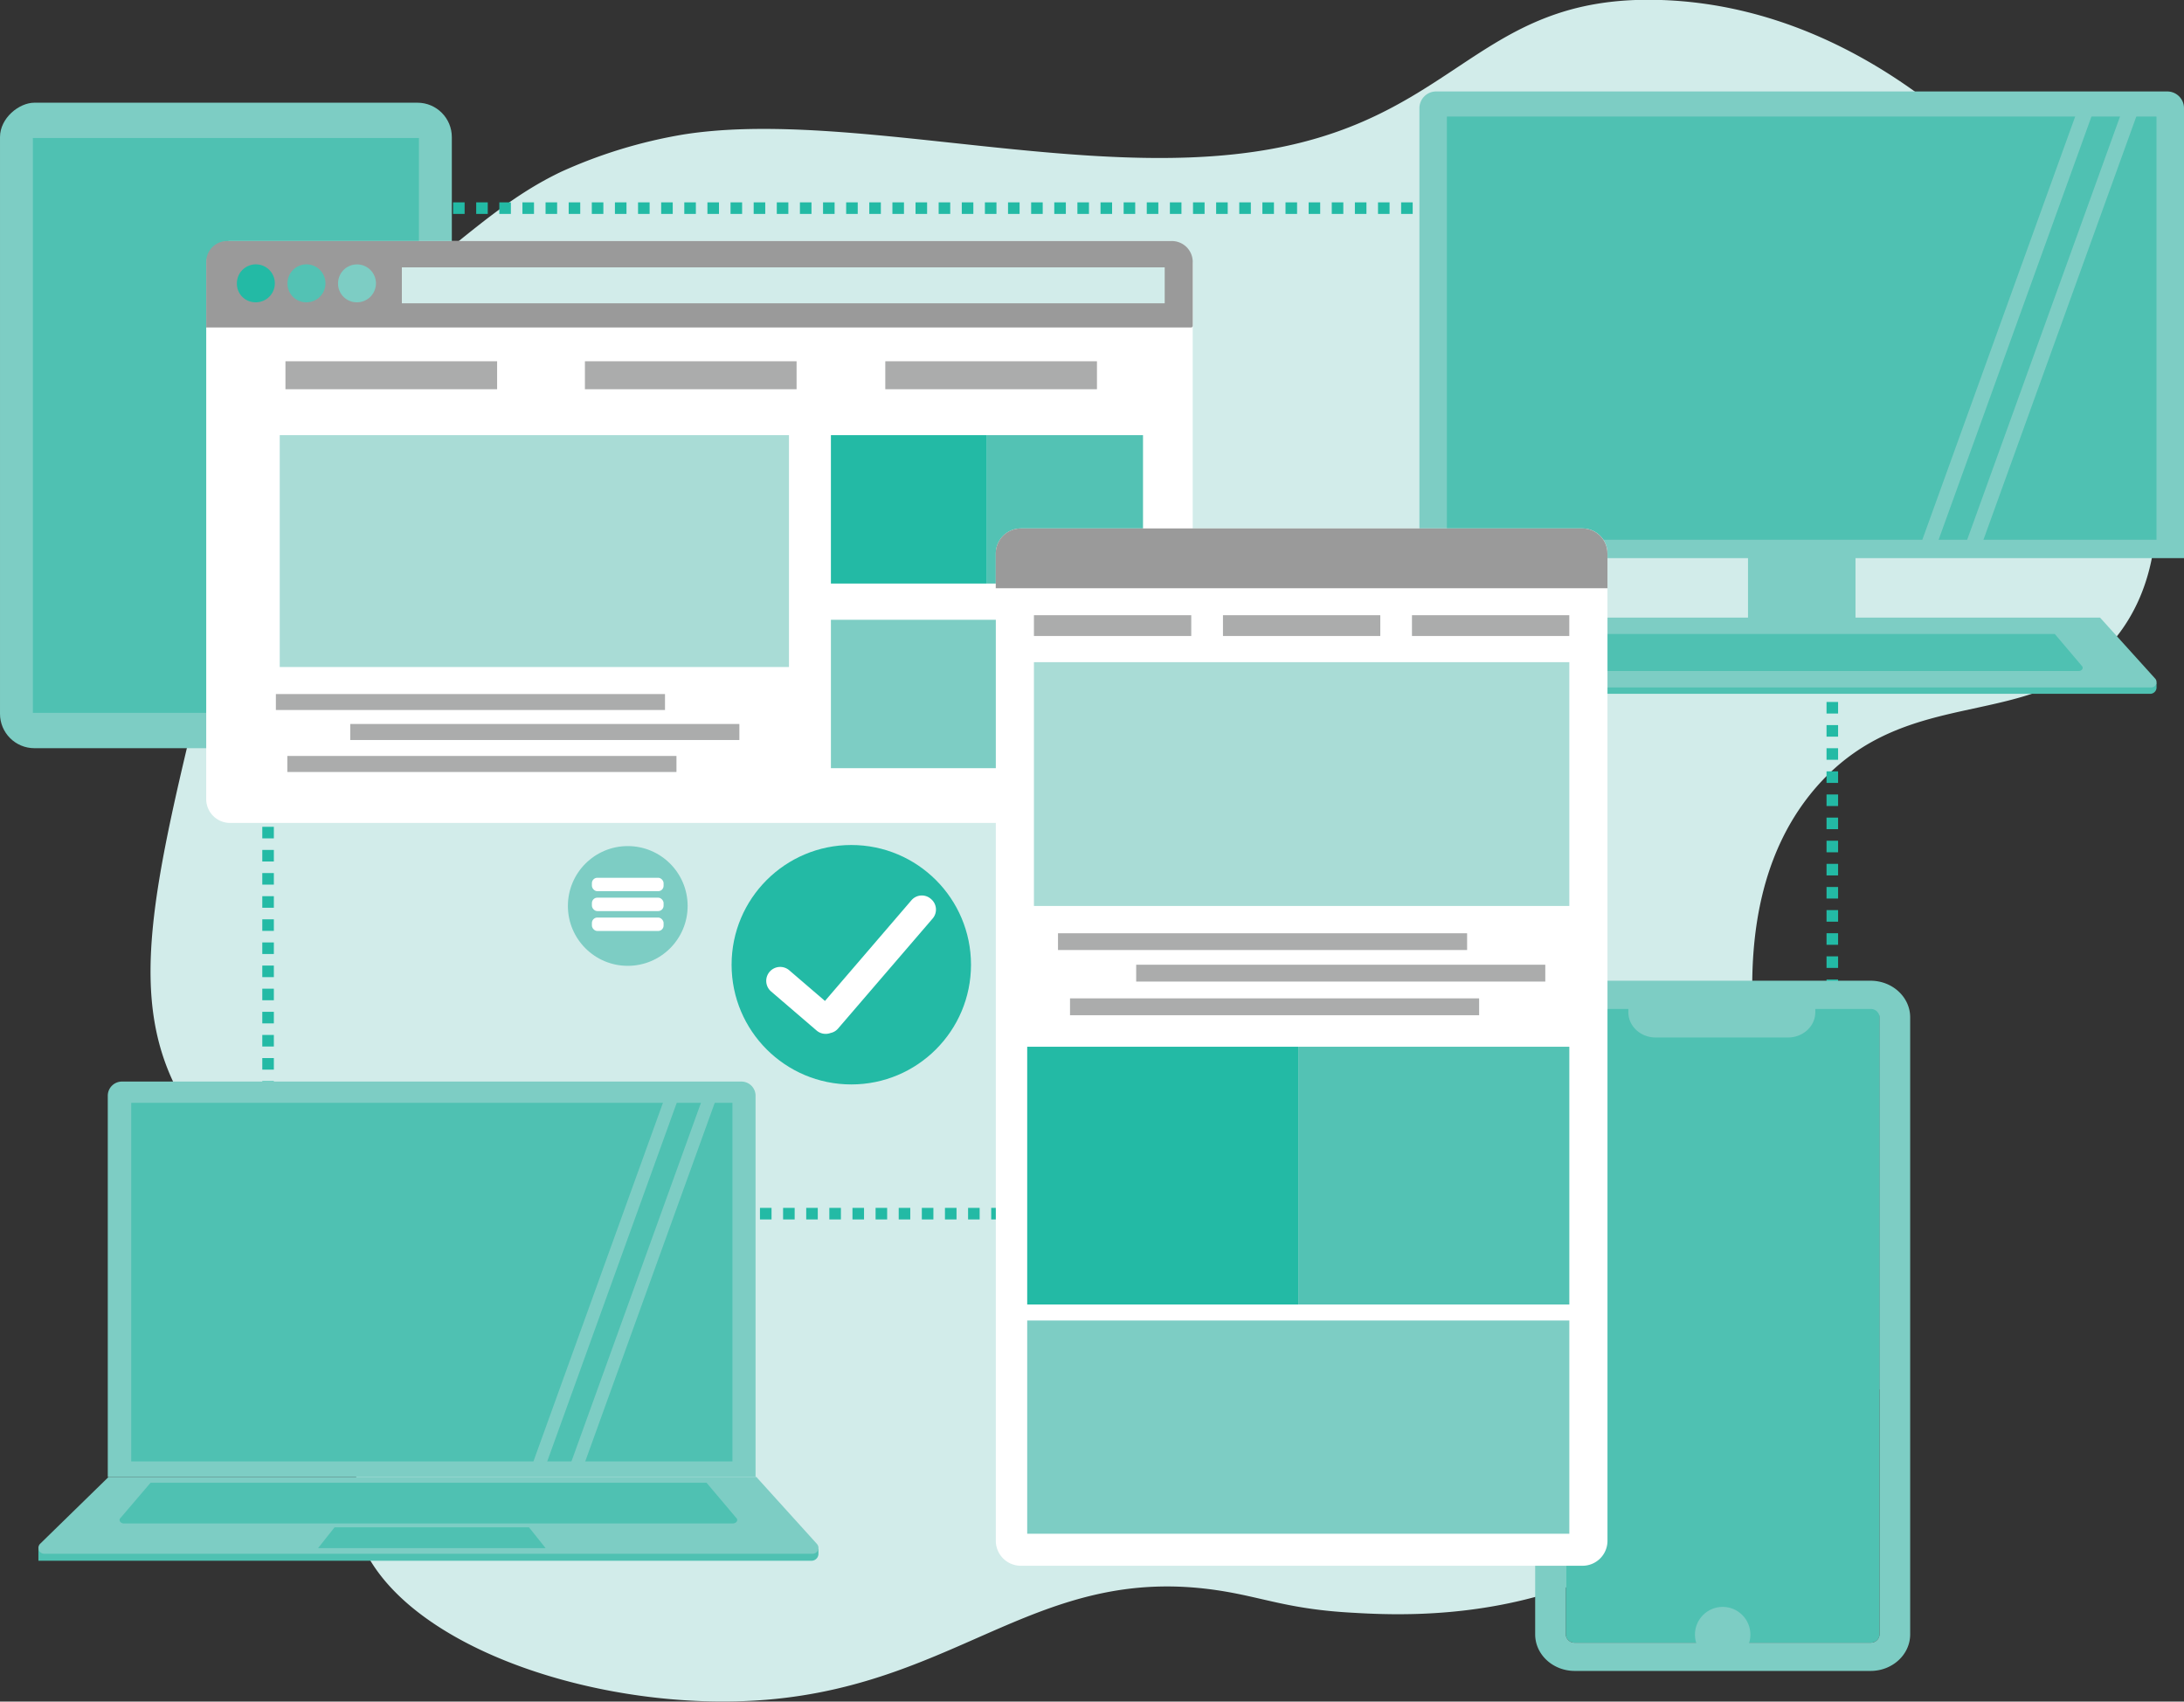 <svg id="Responsive" xmlns="http://www.w3.org/2000/svg" viewBox="0 0 668.7 520.92"><rect x="0" y="0" width="668.7" height="520.92" fill="#333333" stroke="none"/><defs><style>.cls-1{fill:#d2ecea;}.cls-2,.cls-5{fill:none;}.cls-2{stroke:#23baa5;stroke-miterlimit:10;stroke-width:3.54px;stroke-dasharray:3.54 3.54;}.cls-10,.cls-3{fill:#7dcdc4;}.cls-4{fill:#4fc1b2;}.cls-15,.cls-6{fill:#fff;}.cls-10,.cls-6,.cls-7,.cls-8,.cls-9{fill-rule:evenodd;}.cls-7{fill:#9a9a9a;}.cls-13,.cls-8{fill:#23baa5;}.cls-14,.cls-9{fill:#53c2b4;}.cls-11{fill:#abacac;}.cls-12{fill:#a9dcd6;}</style></defs><title>responsive</title><path class="cls-1" d="M298,89a150.34,150.34,0,0,0-37.74,11.53c-7.05,3.42-14.27,7.76-25.44,16.57-7.39,5.83-27.85,22-44.3,43.24-5.83,7.53-24.13,32.49-38.56,91.51C135.27,320,127,354,144.53,384.46c19.66,34,49.53,32.84,59.08,67,9,32.37-14.51,45.09-4.1,69.18,13.9,32.2,74.22,51.65,123.88,47.56,60.09-5,84-42.66,140.3-33.15,12.36,2.09,20.2,5.43,38.56,6.48,12.28.71,43.82,2.56,75.48-11.52,33.27-14.8,64.53-46.23,68.1-82.15,2.8-28.19-14.23-31.25-18.87-72.06-2.15-18.86-6.71-59,18-87.2,28.27-32.16,66-16,90.25-44,29.55-34.1,6-95.79-20.51-130.43-7-9.15-50.21-63.59-116.51-66.3-60.53-2.47-62.9,41.34-135.37,47.56C409.19,100.11,343.66,81.81,298,89Z" transform="translate(-88.67 -47.84)"/><rect class="cls-2" x="82.08" y="63.72" width="478.94" height="307.83"/><rect class="cls-3" x="59.04" y="108.91" width="197.61" height="138.34" rx="10.53" transform="translate(247.25 -27.6) rotate(90)"/><rect class="cls-4" x="69.85" y="118.98" width="175.98" height="118.21" transform="translate(247.25 -27.6) rotate(90)"/><ellipse class="cls-3" cx="69.17" cy="218.36" rx="6.03" ry="6.48"/><path class="cls-3" d="M439.71,28H663.58a5.12,5.12,0,0,1,5.12,5.12V170.87a0,0,0,0,1,0,0H434.6a0,0,0,0,1,0,0V33.1A5.12,5.12,0,0,1,439.71,28Z"/><path class="cls-4" d="M443,209.07H660.29a0,0,0,0,1,0,0v1.4a1.93,1.93,0,0,1-1.93,1.93H443a0,0,0,0,1,0,0v-3.33A0,0,0,0,1,443,209.07Z"/><rect class="cls-4" x="443.01" y="35.68" width="217.27" height="129.56"/><path class="cls-3" d="M747.38,258.29H533.26a1.63,1.63,0,0,1-1.08-2.8l19-18.58H731.66l16.87,18.66A1.62,1.62,0,0,1,747.38,258.29Z" transform="translate(-88.67 -47.84)"/><path class="cls-4" d="M725.1,253.27H555.53c-1.12,0-1.67-1.08-.85-1.69l8.24-9.65H717.81l8.21,9.69C726.76,252.25,726.19,253.27,725.1,253.27Z" transform="translate(-88.67 -47.84)"/><rect class="cls-3" x="700.97" y="76.79" width="4.69" height="142.12" transform="translate(3.36 -277.93) rotate(19.86)"/><rect class="cls-3" x="714.31" y="77.88" width="4.69" height="142.12" transform="translate(4.52 -282.4) rotate(19.86)"/><rect class="cls-5" x="443.01" y="34.94" width="217.27" height="129.56"/><path class="cls-3" d="M536,168.66h31.37a.75.75,0,0,1,.75.75v21.26a0,0,0,0,1,0,0H535.21a0,0,0,0,1,0,0V169.41A.75.75,0,0,1,536,168.66Z"/><path class="cls-3" d="M37.38,331.11H227a4.34,4.34,0,0,1,4.34,4.34V452.16a0,0,0,0,1,0,0H33a0,0,0,0,1,0,0V335.44A4.34,4.34,0,0,1,37.38,331.11Z"/><path class="cls-4" d="M11.76,474.15H250.59a0,0,0,0,1,0,0v1.54a2.12,2.12,0,0,1-2.12,2.12H11.76a0,0,0,0,1,0,0v-3.66A0,0,0,0,1,11.76,474.15Z"/><rect class="cls-4" x="40.18" y="337.62" width="184.08" height="109.77"/><path class="cls-3" d="M337.53,523.51H102.17a1.79,1.79,0,0,1-1.19-3.08L121.91,500H320.25l18.55,20.5A1.8,1.8,0,0,1,337.53,523.51Z" transform="translate(-88.67 -47.84)"/><path class="cls-4" d="M313,514.24H126.65c-1.24,0-1.84-1.19-.94-1.86l9.06-10.61H305l9,10.65C314.86,513.11,314.24,514.24,313,514.24Z" transform="translate(-88.67 -47.84)"/><polygon class="cls-4" points="167.05 473.94 97.39 473.94 102.43 467.58 161.97 467.58 167.05 473.94"/><rect class="cls-3" x="272.01" y="380.09" width="3.97" height="120.4" transform="translate(77.16 -114.73) rotate(19.86)"/><rect class="cls-3" x="283.31" y="381.02" width="3.97" height="120.4" transform="translate(78.15 -118.51) rotate(19.86)"/><rect class="cls-5" x="39.92" y="337.33" width="184.08" height="109.77"/><path class="cls-6" d="M159.07,121.63H446.63a7.26,7.26,0,0,1,7.23,7.26V292.51a7.26,7.26,0,0,1-7.23,7.26H159.07a7.29,7.29,0,0,1-7.26-7.26V128.89a7.29,7.29,0,0,1,7.26-7.26Z" transform="translate(-88.67 -47.84)"/><path class="cls-7" d="M158.18,121.63H447.49a6.39,6.39,0,0,1,6.37,6.37v19.58a.52.52,0,0,1-.52.52H151.81V128a6.39,6.39,0,0,1,6.37-6.37Z" transform="translate(-88.67 -47.84)"/><path class="cls-8" d="M166.74,140.38a5.81,5.81,0,1,0-5.54-5.8,5.68,5.68,0,0,0,5.54,5.8Z" transform="translate(-88.67 -47.84)"/><path class="cls-9" d="M182.25,140.38a5.81,5.81,0,1,0-5.55-5.8,5.7,5.7,0,0,0,5.55,5.8Z" transform="translate(-88.67 -47.84)"/><path class="cls-10" d="M197.75,140.38a5.8,5.8,0,1,0-5.57-5.8,5.7,5.7,0,0,0,5.57,5.8Z" transform="translate(-88.67 -47.84)"/><rect class="cls-1" x="123.04" y="81.85" width="233.57" height="11"/><rect class="cls-11" x="87.4" y="110.6" width="64.81" height="8.56"/><rect class="cls-11" x="179.09" y="110.6" width="64.81" height="8.56"/><rect class="cls-11" x="271.06" y="110.6" width="64.81" height="8.56"/><rect class="cls-12" x="85.65" y="133.22" width="155.92" height="70.98"/><rect class="cls-13" x="254.41" y="133.22" width="47.78" height="45.43"/><rect class="cls-11" x="84.47" y="212.48" width="119.14" height="4.88"/><rect class="cls-11" x="107.24" y="221.64" width="119.14" height="4.91"/><rect class="cls-11" x="87.98" y="231.43" width="119.14" height="4.91"/><rect class="cls-3" x="254.41" y="189.74" width="95.56" height="45.43"/><rect class="cls-14" x="302.19" y="133.22" width="47.78" height="45.43"/><path class="cls-4" d="M664.16,359.28v188.9a2.66,2.66,0,0,1-2.76,2.55H570.84a2.66,2.66,0,0,1-2.76-2.55V359.28a2.66,2.66,0,0,1,2.76-2.55h16.4v1c0,4.27,3.75,7.73,8.38,7.73h40.49c4.63,0,8.37-3.46,8.37-7.73v-1H661.4A2.66,2.66,0,0,1,664.16,359.28Z" transform="translate(-88.67 -47.84)"/><rect class="cls-4" x="479.41" y="306.66" width="96.08" height="118.68"/><path class="cls-3" d="M661.4,348.08H570.84c-6.7,0-12.13,5-12.13,11.2v188.9c0,6.18,5.43,11.2,12.13,11.2H661.4c6.69,0,12.13-5,12.13-11.2V359.28C673.53,353.1,668.09,348.08,661.4,348.08Zm2.76,200.1a2.66,2.66,0,0,1-2.76,2.55H570.84a2.66,2.66,0,0,1-2.76-2.55V359.28a2.66,2.66,0,0,1,2.76-2.55h16.4v1c0,4.27,3.75,7.73,8.38,7.73h40.49c4.63,0,8.37-3.46,8.37-7.73v-1H661.4a2.66,2.66,0,0,1,2.76,2.55Z" transform="translate(-88.67 -47.84)"/><circle class="cls-3" cx="527.45" cy="500.42" r="8.49"/><path class="cls-6" d="M580.85,217.25V519.57a7.64,7.64,0,0,1-7.64,7.61h-172a7.65,7.65,0,0,1-7.64-7.61V217.25a7.67,7.67,0,0,1,7.64-7.63h172a7.66,7.66,0,0,1,7.64,7.63Z" transform="translate(-88.67 -47.84)"/><rect class="cls-11" x="316.57" y="188.34" width="48.17" height="6.36"/><rect class="cls-11" x="374.45" y="188.34" width="48.17" height="6.36"/><rect class="cls-11" x="432.32" y="188.34" width="48.17" height="6.36"/><rect class="cls-12" x="316.57" y="202.72" width="163.93" height="74.63"/><rect class="cls-13" x="314.51" y="320.45" width="82.99" height="78.91"/><rect class="cls-11" x="323.94" y="285.71" width="125.26" height="5.13"/><rect class="cls-11" x="347.88" y="295.34" width="125.26" height="5.16"/><rect class="cls-11" x="327.62" y="305.64" width="125.26" height="5.16"/><rect class="cls-3" x="314.51" y="404.26" width="165.99" height="65.28"/><rect class="cls-14" x="397.5" y="320.45" width="83" height="78.91"/><path class="cls-7" d="M580.85,217.25v10.67H393.55V217.25a7.67,7.67,0,0,1,7.64-7.63h172a7.66,7.66,0,0,1,7.64,7.63Z" transform="translate(-88.67 -47.84)"/><circle class="cls-13" cx="260.65" cy="295.34" r="36.65"/><path class="cls-15" d="M374.26,329l-29,33.73a4.11,4.11,0,0,1-2.3,1.35,4.27,4.27,0,0,1-4.27-.76l-13.86-11.9a4.27,4.27,0,1,1,5.56-6.48l10.87,9.33,26.49-30.84a4.19,4.19,0,0,1,5.88-.45l.15.13A4.2,4.2,0,0,1,374.26,329Z" transform="translate(-88.67 -47.84)"/><circle class="cls-3" cx="192.21" cy="277.35" r="18.33"/><rect class="cls-15" x="181.23" y="268.72" width="21.95" height="4.11" rx="1.66"/><rect class="cls-15" x="181.23" y="280.9" width="21.95" height="4.11" rx="1.66"/><rect class="cls-15" x="181.23" y="274.81" width="21.95" height="4.11" rx="1.66"/></svg>